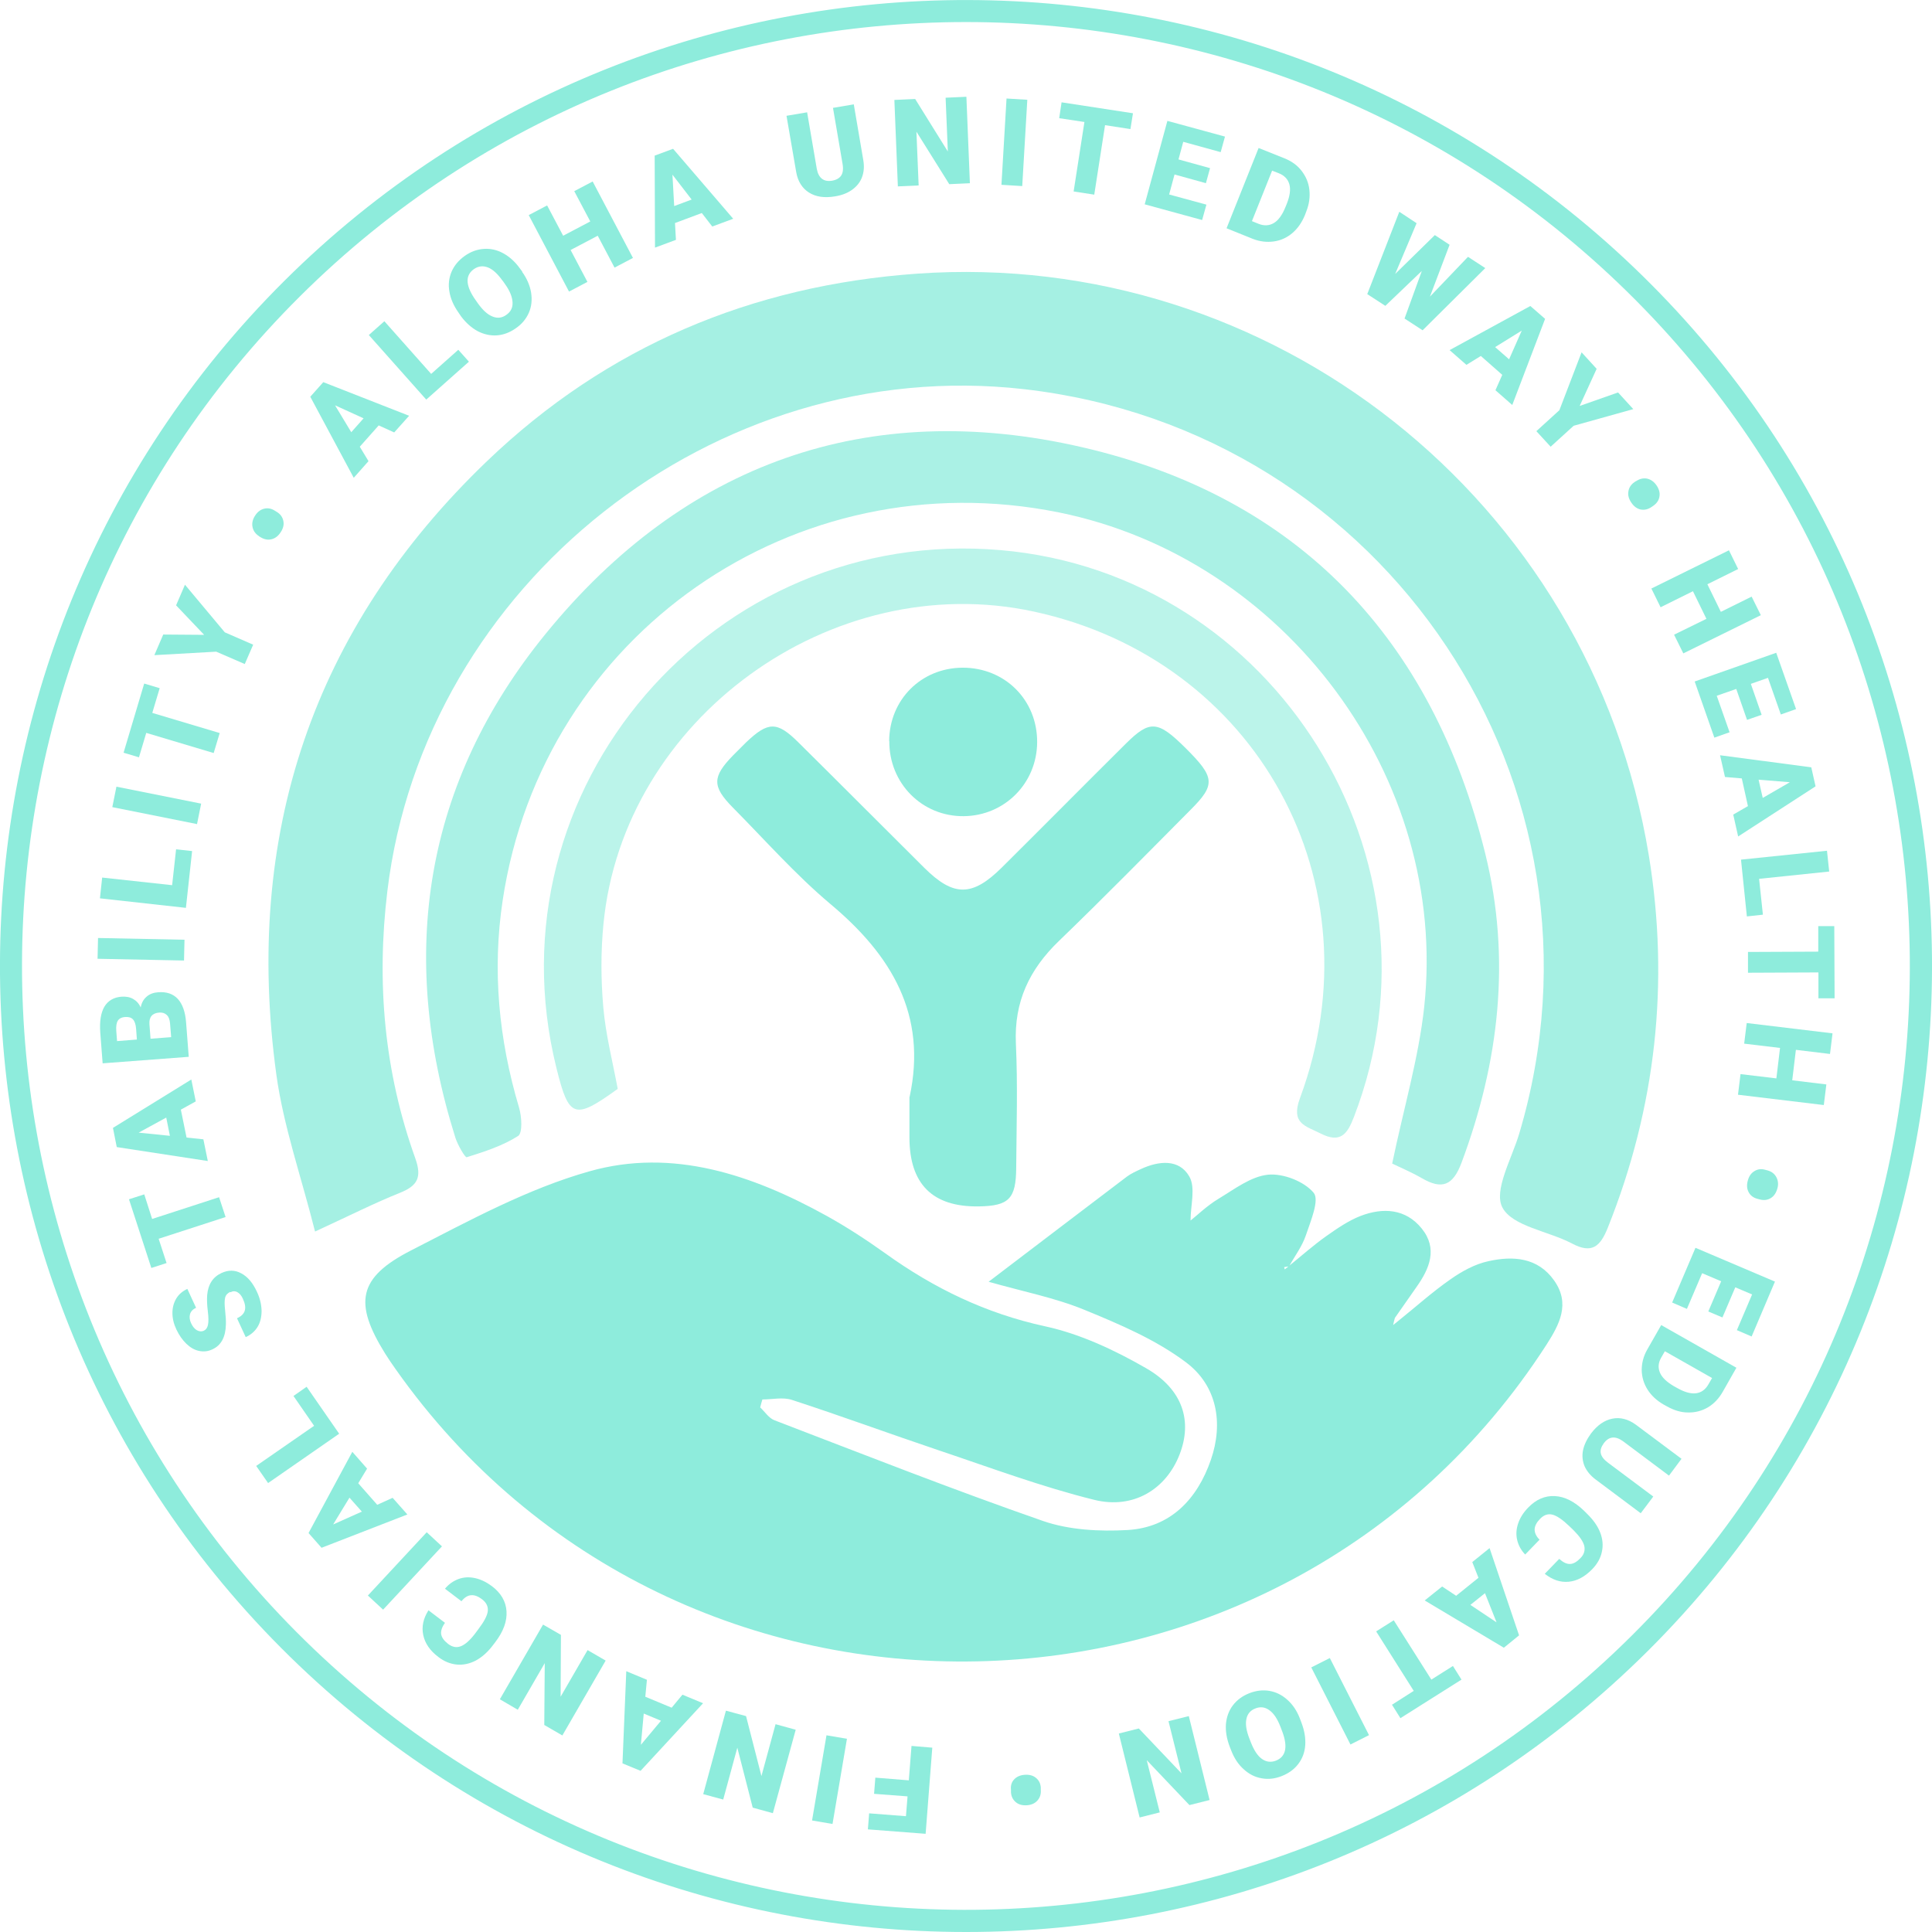 <svg width="288" height="288" viewBox="0 0 288 288" fill="none" xmlns="http://www.w3.org/2000/svg">
<g clip-path="url(#clip0_135_1720)">
<path d="M56.469 63.398L53.632 66.591L54.932 68.743L52.733 71.225L46.254 59.142L48.193 56.966L60.986 61.98L58.763 64.462L56.469 63.422V63.398ZM52.355 64.439L54.199 62.358L49.943 60.419L52.355 64.415V64.439Z" fill="#8EECDC"/>
<path d="M64.273 55.737L68.317 52.142L69.901 53.916L63.54 59.568L54.98 49.943L57.297 47.886L64.273 55.737Z" fill="#8EECDC"/>
<path d="M77.823 40.508C78.556 41.525 79.005 42.589 79.171 43.629C79.336 44.693 79.242 45.687 78.84 46.609C78.438 47.531 77.799 48.311 76.9 48.926C76.002 49.565 75.056 49.919 74.087 49.99C73.117 50.061 72.147 49.848 71.225 49.376C70.303 48.879 69.475 48.146 68.742 47.176L68.34 46.585C67.607 45.545 67.158 44.504 66.992 43.464C66.803 42.4 66.921 41.43 67.323 40.484C67.725 39.562 68.388 38.782 69.286 38.143C70.185 37.505 71.131 37.173 72.124 37.103C73.117 37.032 74.087 37.244 75.032 37.765C75.978 38.285 76.806 39.042 77.515 40.035L77.87 40.508H77.823ZM74.938 41.879C74.205 40.839 73.472 40.153 72.739 39.869C72.005 39.586 71.32 39.657 70.658 40.106C69.381 41.004 69.381 42.423 70.658 44.386L71.201 45.166C71.935 46.207 72.644 46.869 73.401 47.176C74.134 47.484 74.843 47.413 75.505 46.916C76.144 46.467 76.451 45.852 76.404 45.048C76.357 44.244 76.002 43.345 75.269 42.329L74.938 41.856V41.879Z" fill="#8EECDC"/>
<path d="M94.353 38.45L91.61 39.893L89.103 35.14L85.059 37.268L87.566 42.021L84.823 43.464L78.816 32.066L81.559 30.623L83.948 35.14L87.992 33.012L85.603 28.495L88.346 27.052L94.353 38.45Z" fill="#8EECDC"/>
<path d="M104.615 31.758L100.619 33.248L100.761 35.755L97.639 36.913L97.592 23.198L100.335 22.181L109.297 32.61L106.176 33.768L104.639 31.782L104.615 31.758ZM100.5 30.718L103.102 29.748L100.24 26.036L100.5 30.718Z" fill="#8EECDC"/>
<path d="M127.27 15.536L128.688 23.86C128.854 24.806 128.783 25.657 128.499 26.414C128.215 27.171 127.719 27.785 127.033 28.282C126.347 28.779 125.496 29.11 124.456 29.275C122.895 29.535 121.618 29.346 120.601 28.708C119.584 28.069 118.922 27.029 118.686 25.634L117.243 17.262L120.317 16.742L121.76 25.184C122.02 26.556 122.8 27.147 124.054 26.934C124.692 26.816 125.141 26.556 125.401 26.154C125.662 25.752 125.733 25.161 125.591 24.38L124.172 16.08L127.246 15.56L127.27 15.536Z" fill="#8EECDC"/>
<path d="M144.579 27.313L141.505 27.454L136.61 19.627L136.941 27.644L133.843 27.785L133.323 14.898L136.421 14.756L141.292 22.583L140.961 14.567L144.059 14.425L144.579 27.289V27.313Z" fill="#8EECDC"/>
<path d="M152.383 27.738L149.285 27.549L150.042 14.685L153.14 14.874L152.383 27.738Z" fill="#8EECDC"/>
<path d="M168.557 19.249L164.727 18.658L163.119 29.015L160.044 28.542L161.653 18.185L157.893 17.617L158.247 15.252L168.889 16.884L168.51 19.249H168.557Z" fill="#8EECDC"/>
<path d="M179.79 27.313L175.084 26.012L174.28 28.992L179.837 30.505L179.199 32.799L170.639 30.458L174.02 18.019L182.604 20.36L181.966 22.678L176.385 21.141L175.676 23.765L180.381 25.066L179.766 27.289L179.79 27.313Z" fill="#8EECDC"/>
<path d="M182.841 34.028L187.618 22.063L191.472 23.6C192.536 24.026 193.388 24.64 194.026 25.468C194.664 26.296 195.066 27.218 195.185 28.282C195.303 29.346 195.161 30.434 194.735 31.498L194.523 32.066C194.073 33.154 193.458 34.052 192.654 34.738C191.85 35.424 190.928 35.849 189.888 35.991C188.847 36.133 187.807 36.015 186.766 35.613L182.841 34.028ZM189.628 25.445L186.624 32.964L187.618 33.366C188.445 33.697 189.202 33.65 189.888 33.248C190.573 32.846 191.141 32.042 191.614 30.883L191.827 30.363C192.276 29.204 192.418 28.259 192.205 27.478C191.992 26.721 191.472 26.154 190.621 25.823L189.651 25.445H189.628Z" fill="#8EECDC"/>
<path d="M213.156 44.22L218.831 38.285L221.409 39.964L212.068 49.234L209.373 47.484L211.95 40.389L206.511 45.592L203.815 43.842L208.592 31.569L211.17 33.272L207.977 40.839L213.889 35.045L216.088 36.488L213.156 44.22Z" fill="#8EECDC"/>
<path d="M223.94 55.879L220.747 53.065L218.595 54.389L216.089 52.19L228.125 45.616L230.325 47.531L225.43 60.371L222.923 58.172L223.94 55.879ZM222.876 51.74L224.957 53.561L226.848 49.281L222.876 51.74Z" fill="#8EECDC"/>
<path d="M235.479 60.513L241.202 58.503L243.472 60.986L234.581 63.469L231.152 66.591L229.023 64.273L232.452 61.152L235.763 52.521L238.009 54.98L235.479 60.513Z" fill="#8EECDC"/>
<path d="M243.898 71.722C244.418 71.367 244.962 71.249 245.506 71.344C246.073 71.462 246.546 71.793 246.925 72.337C247.303 72.881 247.468 73.448 247.374 73.992C247.303 74.536 246.995 75.009 246.499 75.364L246.191 75.577C245.671 75.931 245.151 76.05 244.583 75.955C244.04 75.837 243.567 75.506 243.188 74.938C242.81 74.394 242.644 73.85 242.739 73.283C242.81 72.739 243.094 72.266 243.59 71.911L243.898 71.698V71.722Z" fill="#8EECDC"/>
<path d="M250.921 97.379L249.55 94.613L254.374 92.248L252.364 88.133L247.54 90.522L246.168 87.731L257.731 82.032L259.103 84.823L254.515 87.093L256.525 91.207L261.113 88.937L262.485 91.704L250.921 97.403V97.379Z" fill="#8EECDC"/>
<path d="M260.428 107.311L258.82 102.7L255.911 103.717L257.826 109.156L255.556 109.96L252.624 101.589L264.779 97.308L267.735 105.703L265.464 106.507L263.549 101.045L260.995 101.943L262.603 106.555L260.428 107.311Z" fill="#8EECDC"/>
<path d="M260.569 120.199L259.647 116.037L257.14 115.824L256.407 112.585L270.004 114.382L270.643 117.219L259.103 124.692L258.37 121.429L260.545 120.175L260.569 120.199ZM262.154 116.25L262.768 118.946L266.812 116.605L262.154 116.226V116.25Z" fill="#8EECDC"/>
<path d="M262.224 130.982L262.792 136.35L260.403 136.61L259.528 128.144L272.345 126.82L272.676 129.918L262.224 131.006V130.982Z" fill="#8EECDC"/>
<path d="M271.069 148.836V144.958L260.569 145.005V141.907L271.045 141.86V138.053H273.433L273.481 148.812H271.092L271.069 148.836Z" fill="#8EECDC"/>
<path d="M259.079 163.19L259.457 160.116L264.802 160.754L265.346 156.214L260.001 155.575L260.38 152.501L273.173 154.038L272.795 157.112L267.71 156.498L267.166 161.038L272.251 161.653L271.872 164.727L259.079 163.19Z" fill="#8EECDC"/>
<path d="M263.478 174.469C264.093 174.635 264.518 174.966 264.802 175.486C265.062 175.983 265.133 176.55 264.944 177.189C264.755 177.851 264.424 178.324 263.951 178.608C263.478 178.892 262.934 178.962 262.319 178.797L261.965 178.702C261.35 178.537 260.924 178.206 260.664 177.709C260.404 177.213 260.357 176.645 260.546 175.983C260.711 175.344 261.042 174.871 261.515 174.588C261.988 174.28 262.532 174.209 263.123 174.375L263.478 174.469Z" fill="#8EECDC"/>
<path d="M254.657 195.492L256.573 190.999L253.735 189.793L251.465 195.114L249.266 194.168L252.742 186.009L264.589 191.046L261.113 199.228L258.914 198.282L261.184 192.962L258.677 191.898L256.762 196.391L254.634 195.492H254.657Z" fill="#8EECDC"/>
<path d="M247.634 197.526L258.843 203.887L256.786 207.505C256.218 208.498 255.485 209.255 254.587 209.798C253.688 210.319 252.718 210.579 251.631 210.555C250.566 210.555 249.526 210.224 248.509 209.657L247.989 209.373C246.972 208.782 246.168 208.049 245.601 207.15C245.033 206.251 244.749 205.282 244.726 204.241C244.726 203.201 244.986 202.184 245.53 201.215L247.634 197.526ZM255.225 205.424L248.178 201.427L247.634 202.373C247.185 203.154 247.138 203.887 247.445 204.62C247.752 205.353 248.462 206.015 249.55 206.653L250.023 206.914C251.11 207.528 252.033 207.788 252.813 207.694C253.593 207.599 254.232 207.15 254.681 206.346L255.201 205.447L255.225 205.424Z" fill="#8EECDC"/>
<path d="M244.607 225.595L237.844 220.534C237.088 219.967 236.544 219.305 236.213 218.572C235.905 217.815 235.811 217.035 235.976 216.207C236.142 215.379 236.544 214.552 237.158 213.7C238.104 212.447 239.168 211.714 240.351 211.477C241.533 211.241 242.716 211.548 243.851 212.376L250.661 217.46L248.793 219.967L241.935 214.835C240.776 214.008 239.831 214.126 239.074 215.143C238.696 215.663 238.53 216.16 238.625 216.633C238.719 217.106 239.074 217.578 239.712 218.051L246.452 223.088L244.584 225.571L244.607 225.595Z" fill="#8EECDC"/>
<path d="M227.368 231.743C226.754 231.105 226.352 230.372 226.162 229.568C225.973 228.764 226.02 227.96 226.304 227.108C226.588 226.257 227.085 225.477 227.794 224.744C228.976 223.514 230.301 222.946 231.767 223.017C233.233 223.088 234.699 223.821 236.141 225.217L236.591 225.666C237.489 226.541 238.152 227.463 238.53 228.433C238.908 229.402 239.003 230.372 238.79 231.318C238.601 232.263 238.104 233.138 237.347 233.919C236.26 235.03 235.101 235.669 233.848 235.787C232.594 235.905 231.412 235.503 230.277 234.604L232.429 232.382C233.02 232.902 233.54 233.162 234.061 233.138C234.581 233.115 235.077 232.807 235.598 232.263C236.141 231.72 236.307 231.105 236.165 230.443C236 229.78 235.456 229 234.557 228.101L233.895 227.463C232.902 226.517 232.074 225.95 231.412 225.784C230.75 225.619 230.111 225.831 229.544 226.446C229.047 226.966 228.787 227.463 228.764 227.983C228.764 228.48 228.976 229 229.497 229.52L227.345 231.743H227.368Z" fill="#8EECDC"/>
<path d="M217.082 237.868L220.392 235.196L219.47 232.855L222.048 230.774L226.446 243.78L224.176 245.624L212.376 238.577L214.977 236.496L217.082 237.891V237.868ZM221.338 237.513L219.186 239.239L223.088 241.841L221.362 237.489L221.338 237.513Z" fill="#8EECDC"/>
<path d="M207.481 254.137L210.744 252.056L205.14 243.188L207.764 241.533L213.369 250.377L216.585 248.344L217.862 250.377L208.758 256.123L207.481 254.09V254.137Z" fill="#8EECDC"/>
<path d="M195.469 248.556L198.235 247.161L204.076 258.654L201.31 260.049L195.469 248.556Z" fill="#8EECDC"/>
<path d="M183.313 260.38C182.864 259.198 182.675 258.086 182.746 257.022C182.841 255.958 183.172 255.012 183.786 254.208C184.401 253.404 185.205 252.813 186.222 252.411C187.239 252.009 188.256 251.891 189.225 252.056C190.195 252.222 191.07 252.647 191.874 253.357C192.678 254.066 193.293 254.965 193.742 256.1L194.002 256.786C194.451 257.968 194.641 259.079 194.57 260.144C194.499 261.208 194.144 262.154 193.529 262.958C192.914 263.762 192.087 264.353 191.07 264.755C190.053 265.157 189.06 265.275 188.067 265.086C187.073 264.92 186.198 264.471 185.394 263.738C184.59 263.028 183.976 262.083 183.526 260.924L183.313 260.38ZM186.459 259.718C186.932 260.924 187.475 261.752 188.114 262.201C188.752 262.65 189.438 262.745 190.195 262.461C191.637 261.893 191.992 260.498 191.212 258.299L190.881 257.424C190.431 256.242 189.887 255.414 189.225 254.941C188.587 254.468 187.877 254.374 187.121 254.681C186.388 254.965 185.938 255.509 185.796 256.265C185.631 257.046 185.796 258.015 186.246 259.174L186.459 259.718Z" fill="#8EECDC"/>
<path d="M166.761 258.417L169.764 257.661L176.125 264.353L174.186 256.573L177.213 255.816L180.311 268.325L177.307 269.082L170.946 262.39L172.885 270.17L169.882 270.927L166.784 258.417H166.761Z" fill="#8EECDC"/>
<path d="M155.149 266.812C155.197 267.451 155.031 267.971 154.653 268.396C154.274 268.822 153.754 269.059 153.092 269.106C152.406 269.153 151.862 269.011 151.437 268.657C151.011 268.302 150.751 267.829 150.704 267.19V266.812C150.633 266.174 150.798 265.653 151.176 265.251C151.555 264.849 152.075 264.613 152.761 264.566C153.423 264.518 153.991 264.66 154.416 265.015C154.865 265.37 155.102 265.843 155.149 266.457V266.836V266.812Z" fill="#8EECDC"/>
<path d="M130.485 264.991L135.475 265.393L135.877 260.262L138.975 260.522L137.982 273.362L129.374 272.7L129.563 270.312L135.049 270.738L135.286 267.782L130.296 267.403L130.485 265.015V264.991Z" fill="#8EECDC"/>
<path d="M123.203 258.677L126.253 259.198L124.101 271.896L121.051 271.376L123.203 258.677Z" fill="#8EECDC"/>
<path d="M108.233 255.012L111.213 255.816L113.507 264.755L115.611 257.022L118.614 257.85L115.209 270.288L112.206 269.461L109.912 260.522L107.808 268.255L104.828 267.451L108.21 255.012H108.233Z" fill="#8EECDC"/>
<path d="M96.197 252.931L100.123 254.563L101.731 252.624L104.805 253.901L95.488 263.974L92.792 262.863L93.359 249.124L96.434 250.401L96.197 252.907V252.931ZM98.515 256.502L95.961 255.438L95.535 260.096L98.538 256.502H98.515Z" fill="#8EECDC"/>
<path d="M80.945 242.172L83.617 243.709L83.57 252.931L87.59 245.979L90.285 247.54L83.83 258.701L81.134 257.14L81.205 247.918L77.185 254.87L74.513 253.309L80.968 242.148L80.945 242.172Z" fill="#8EECDC"/>
<path d="M66.33 236.827C66.898 236.142 67.584 235.669 68.34 235.385C69.121 235.101 69.925 235.054 70.8 235.243C71.675 235.432 72.502 235.834 73.33 236.449C74.678 237.466 75.411 238.719 75.505 240.185C75.6 241.651 75.056 243.188 73.827 244.796L73.448 245.293C72.692 246.286 71.84 247.043 70.918 247.54C69.996 248.012 69.05 248.225 68.08 248.131C67.111 248.036 66.189 247.658 65.337 246.996C64.084 246.05 63.351 244.962 63.091 243.732C62.831 242.503 63.091 241.273 63.871 240.043L66.33 241.911C65.881 242.55 65.692 243.117 65.763 243.614C65.857 244.111 66.189 244.584 66.803 245.057C67.418 245.53 68.057 245.648 68.671 245.411C69.31 245.175 70.019 244.56 70.8 243.543L71.344 242.81C72.171 241.722 72.644 240.824 72.715 240.162C72.786 239.476 72.502 238.885 71.84 238.388C71.273 237.962 70.729 237.75 70.232 237.797C69.736 237.821 69.239 238.128 68.79 238.695L66.33 236.827Z" fill="#8EECDC"/>
<path d="M63.611 228.409L65.881 230.514L57.108 239.949L54.838 237.844L63.611 228.409Z" fill="#8EECDC"/>
<path d="M53.419 221.126L56.233 224.318L58.527 223.277L60.726 225.76L47.933 230.726L45.994 228.527L52.521 216.42L54.72 218.926L53.419 221.078V221.126ZM53.94 225.335L52.095 223.254L49.66 227.25L53.94 225.335Z" fill="#8EECDC"/>
<path d="M46.822 212.542L43.748 208.096L45.71 206.724L50.558 213.724L39.964 221.078L38.19 218.524L46.822 212.542Z" fill="#8EECDC"/>
<path d="M34.312 192.583C33.91 192.772 33.65 193.056 33.555 193.458C33.46 193.86 33.46 194.475 33.555 195.326C33.65 196.178 33.697 196.887 33.673 197.455C33.626 199.323 32.964 200.552 31.663 201.144C31.025 201.451 30.363 201.522 29.677 201.38C28.991 201.238 28.376 200.883 27.785 200.316C27.194 199.748 26.697 199.039 26.295 198.188C25.893 197.336 25.704 196.532 25.704 195.728C25.704 194.924 25.893 194.215 26.272 193.576C26.65 192.938 27.218 192.465 27.927 192.134L29.227 194.948C28.755 195.161 28.447 195.492 28.329 195.894C28.211 196.296 28.258 196.769 28.494 197.265C28.731 197.762 29.015 198.117 29.369 198.306C29.724 198.495 30.079 198.519 30.41 198.353C30.717 198.211 30.907 197.928 31.001 197.502C31.096 197.053 31.096 196.391 30.977 195.445C30.859 194.499 30.836 193.718 30.883 193.056C31.025 191.448 31.734 190.36 33.011 189.769C34.028 189.296 35.021 189.296 35.967 189.817C36.913 190.313 37.693 191.235 38.308 192.583C38.757 193.529 38.97 194.475 38.994 195.397C38.994 196.32 38.805 197.124 38.403 197.786C38.001 198.448 37.41 198.968 36.629 199.323L35.328 196.509C35.967 196.225 36.345 195.847 36.487 195.374C36.629 194.901 36.535 194.31 36.203 193.6C35.991 193.127 35.73 192.82 35.4 192.631C35.068 192.441 34.714 192.441 34.359 192.631L34.312 192.583Z" fill="#8EECDC"/>
<path d="M21.496 178.017L22.678 181.706L32.657 178.466L33.627 181.422L23.648 184.661L24.83 188.28L22.56 189.013L19.226 178.773L21.519 178.04L21.496 178.017Z" fill="#8EECDC"/>
<path d="M26.958 165.413L27.809 169.575L30.316 169.835L30.978 173.074L17.404 170.993L16.837 168.132L28.519 160.92L29.181 164.183L26.958 165.413ZM25.326 169.314L24.782 166.595L20.668 168.841L25.326 169.314Z" fill="#8EECDC"/>
<path d="M28.14 157.538L15.3 158.508L14.945 153.896C14.827 152.241 15.04 150.964 15.56 150.066C16.104 149.167 16.955 148.67 18.09 148.576C18.752 148.528 19.343 148.623 19.84 148.907C20.337 149.191 20.715 149.593 20.975 150.184C21.093 149.498 21.401 148.954 21.85 148.576C22.299 148.174 22.89 147.961 23.576 147.914C24.829 147.819 25.799 148.15 26.508 148.907C27.194 149.664 27.62 150.822 27.738 152.383L28.14 157.585V157.538ZM20.407 154.984L20.289 153.376C20.242 152.714 20.076 152.217 19.816 151.957C19.556 151.674 19.178 151.579 18.705 151.603C18.161 151.626 17.783 151.815 17.57 152.147C17.357 152.478 17.286 152.998 17.333 153.684L17.451 155.197L20.431 154.961L20.407 154.984ZM22.441 154.842L25.515 154.606L25.35 152.572C25.302 152.005 25.16 151.579 24.877 151.319C24.593 151.035 24.238 150.917 23.765 150.941C22.701 151.011 22.205 151.603 22.276 152.667L22.441 154.842Z" fill="#8EECDC"/>
<path d="M27.502 140.086L27.431 143.184L14.543 142.924L14.614 139.826L27.502 140.086Z" fill="#8EECDC"/>
<path d="M25.657 131.975L26.248 126.607L28.637 126.868L27.714 135.333L14.898 133.914L15.229 130.817L25.657 131.952V131.975Z" fill="#8EECDC"/>
<path d="M29.985 119.797L29.37 122.848L16.742 120.317L17.357 117.267L29.985 119.797Z" fill="#8EECDC"/>
<path d="M23.812 102.558L22.701 106.271L32.751 109.274L31.852 112.254L21.802 109.25L20.715 112.892L18.421 112.206L21.495 101.896L23.789 102.582L23.812 102.558Z" fill="#8EECDC"/>
<path d="M30.434 94.636L26.248 90.238L27.573 87.164L33.508 94.258L37.741 96.103L36.488 98.987L32.231 97.143L23.009 97.663L24.333 94.589L30.41 94.636H30.434Z" fill="#8EECDC"/>
<path d="M38.616 79.928C38.096 79.597 37.765 79.147 37.647 78.58C37.529 78.012 37.647 77.468 38.002 76.901C38.356 76.333 38.806 75.979 39.349 75.837C39.893 75.695 40.437 75.79 40.958 76.121L41.265 76.31C41.809 76.641 42.116 77.09 42.234 77.634C42.353 78.178 42.234 78.745 41.856 79.313C41.501 79.88 41.052 80.235 40.508 80.377C39.964 80.519 39.444 80.424 38.9 80.117L38.593 79.928H38.616Z" fill="#8EECDC"/>
<path d="M144.011 288C107.003 288 69.995 273.859 41.879 245.624C-14.165 189.32 -13.929 97.924 42.375 41.88C98.68 -14.141 190.076 -13.928 246.12 42.376C302.164 98.68 301.928 190.077 245.624 246.121C217.554 274.048 180.783 288 144.011 288ZM143.988 3.287C108.044 3.287 72.124 16.908 44.693 44.197C-10.334 98.94 -10.547 188.256 44.196 243.283C98.963 298.311 188.255 298.523 243.283 243.78C298.31 189.036 298.523 99.721 243.779 44.694C216.325 17.097 180.144 3.287 143.988 3.287Z" fill="#8EECDC"/>
<path d="M192.158 188.705C194.002 187.215 195.776 185.631 197.715 184.259C199.323 183.124 201.002 181.966 202.823 181.256C206.157 179.979 209.539 180.168 211.927 183.124C214.363 186.128 213.109 189.107 211.123 191.898C210.059 193.411 208.995 194.924 207.931 196.461C207.836 196.816 207.741 197.171 207.67 197.526C207.907 197.336 208.167 197.124 208.404 196.934C211.005 194.853 213.488 192.607 216.207 190.715C217.91 189.509 219.896 188.421 221.906 187.996C225.548 187.192 229.237 187.428 231.672 190.881C234.132 194.357 232.453 197.455 230.514 200.481C190.928 261.822 100.998 263.738 58.977 204.1C58.433 203.343 57.912 202.562 57.416 201.782C52.71 194.215 53.348 190.455 61.294 186.388C69.925 181.966 78.627 177.213 87.85 174.611C100.265 171.088 112.159 175.132 123.202 181.233C126.229 182.912 129.162 184.827 131.976 186.837C139.212 192.039 146.968 195.799 155.812 197.715C161.038 198.85 166.17 201.262 170.852 203.958C176.362 207.126 177.78 211.879 175.818 216.869C173.831 221.93 169.031 225.027 163.143 223.585C155.292 221.646 147.654 218.784 139.968 216.207C132.661 213.748 125.402 211.075 118.071 208.687C116.723 208.238 115.115 208.616 113.649 208.616C113.531 209.018 113.412 209.397 113.318 209.799C114.027 210.461 114.618 211.407 115.446 211.714C128.76 216.822 142.026 222.048 155.481 226.73C159.383 228.078 163.899 228.314 168.085 228.078C174.517 227.699 178.49 223.443 180.5 217.626C182.415 212.092 181.398 206.512 176.764 203.059C172.294 199.701 166.903 197.407 161.653 195.255C157.278 193.458 152.525 192.536 147.37 191.07C154.63 185.56 161.298 180.452 167.99 175.392C168.629 174.919 169.386 174.588 170.095 174.257C172.767 173.027 175.77 172.743 177.284 175.368C178.253 177.023 177.473 179.696 177.473 181.942C178.442 181.185 179.909 179.743 181.635 178.702C184 177.284 186.459 175.368 189.036 175.108C191.283 174.895 194.404 176.101 195.823 177.804C196.722 178.868 195.374 182.037 194.664 184.141C194.121 185.773 193.009 187.239 192.158 188.776C191.921 188.8 191.661 188.847 191.425 188.894C191.448 189.013 191.496 189.131 191.519 189.225C191.732 189.06 191.921 188.894 192.134 188.729L192.158 188.705Z" fill="#8EECDC"/>
<path d="M46.963 183.574C44.883 175.344 42.258 167.872 41.194 160.187C36.322 124.55 46.561 93.714 72.597 68.743C90.403 51.669 111.993 42.541 136.752 40.791C189.391 37.102 237.064 74.3 245.79 127.53C248.887 146.495 246.854 165.082 239.665 183.03C238.554 185.797 237.324 186.955 234.344 185.371C230.797 183.503 225.453 182.817 223.963 180.003C222.615 177.473 225.358 172.72 226.47 168.983C241.935 117.125 206.677 64.131 152.596 58.007C106.602 52.804 63.28 87.046 57.747 132.803C56.091 146.471 57.274 159.761 61.908 172.672C62.902 175.463 62.287 176.74 59.638 177.804C55.807 179.341 52.118 181.209 46.987 183.574H46.963Z" fill="#8EECDC" fill-opacity="0.8"/>
<path d="M207.529 173.453C209.255 165.152 211.478 157.704 212.306 150.089C215.971 115.919 191.591 83.215 157.822 76.381C118.45 68.435 80.921 94.565 74.939 134.175C73.354 144.627 74.347 154.961 77.374 165.105C77.776 166.453 77.918 168.889 77.232 169.338C74.939 170.804 72.219 171.679 69.571 172.507C69.334 172.578 68.246 170.71 67.892 169.622C59.261 142.238 63.233 116.699 81.347 94.471C101.991 69.121 129.327 59.284 161.298 66.662C193.577 74.111 213.512 95.251 221.41 127.27C225.264 142.877 223.491 158.295 217.863 173.334C216.586 176.74 214.954 177.378 211.951 175.628C210.343 174.706 208.64 173.997 207.529 173.453Z" fill="#8EECDC" fill-opacity="0.75"/>
<path d="M92.082 162.315C85.603 166.997 84.799 166.713 82.931 159.146C72.668 117.645 106.46 78.296 149.191 82.009C190.053 85.556 216.609 128.192 201.829 166.5C200.86 169.031 199.843 170.473 196.887 168.983C194.617 167.825 192.371 167.517 193.789 163.686C205.66 131.621 187.357 98.325 154.086 91.16C123.935 84.657 92.886 107.169 89.954 137.769C89.552 141.86 89.576 146.045 89.931 150.136C90.285 154.227 91.326 158.247 92.082 162.315Z" fill="#8EECDC" fill-opacity="0.6"/>
<path d="M135.593 163.521C138.242 151.248 132.897 142.38 123.793 134.766C118.591 130.391 114.027 125.212 109.227 120.365C106.129 117.219 106.176 115.801 109.25 112.632C109.912 111.97 110.574 111.308 111.237 110.646C114.5 107.548 115.824 107.5 118.993 110.646C125.283 116.865 131.502 123.131 137.769 129.351C142.144 133.702 144.934 133.702 149.356 129.303C155.528 123.179 161.653 116.983 167.824 110.858C171.419 107.288 172.601 107.406 176.739 111.52C181.114 115.872 181.232 116.959 177.496 120.696C170.993 127.246 164.514 133.844 157.869 140.252C153.447 144.508 151.153 149.332 151.437 155.575C151.721 161.724 151.532 167.872 151.484 174.044C151.461 178.726 150.396 179.766 145.88 179.837C139.006 179.932 135.57 176.503 135.57 169.551C135.57 167.541 135.57 165.531 135.57 163.521H135.593Z" fill="#8EECDC"/>
<path d="M132.543 110.48C132.59 104.308 137.296 99.579 143.468 99.531C149.805 99.508 154.653 104.355 154.606 110.669C154.559 116.77 149.758 121.594 143.681 121.665C137.462 121.736 132.519 116.77 132.567 110.456L132.543 110.48Z" fill="#8EECDC"/>
</g>
<defs>
<clipPath id="clip0_135_1720">
<rect width="288" height="288" fill="white"/>
</clipPath>
</defs>
</svg>

